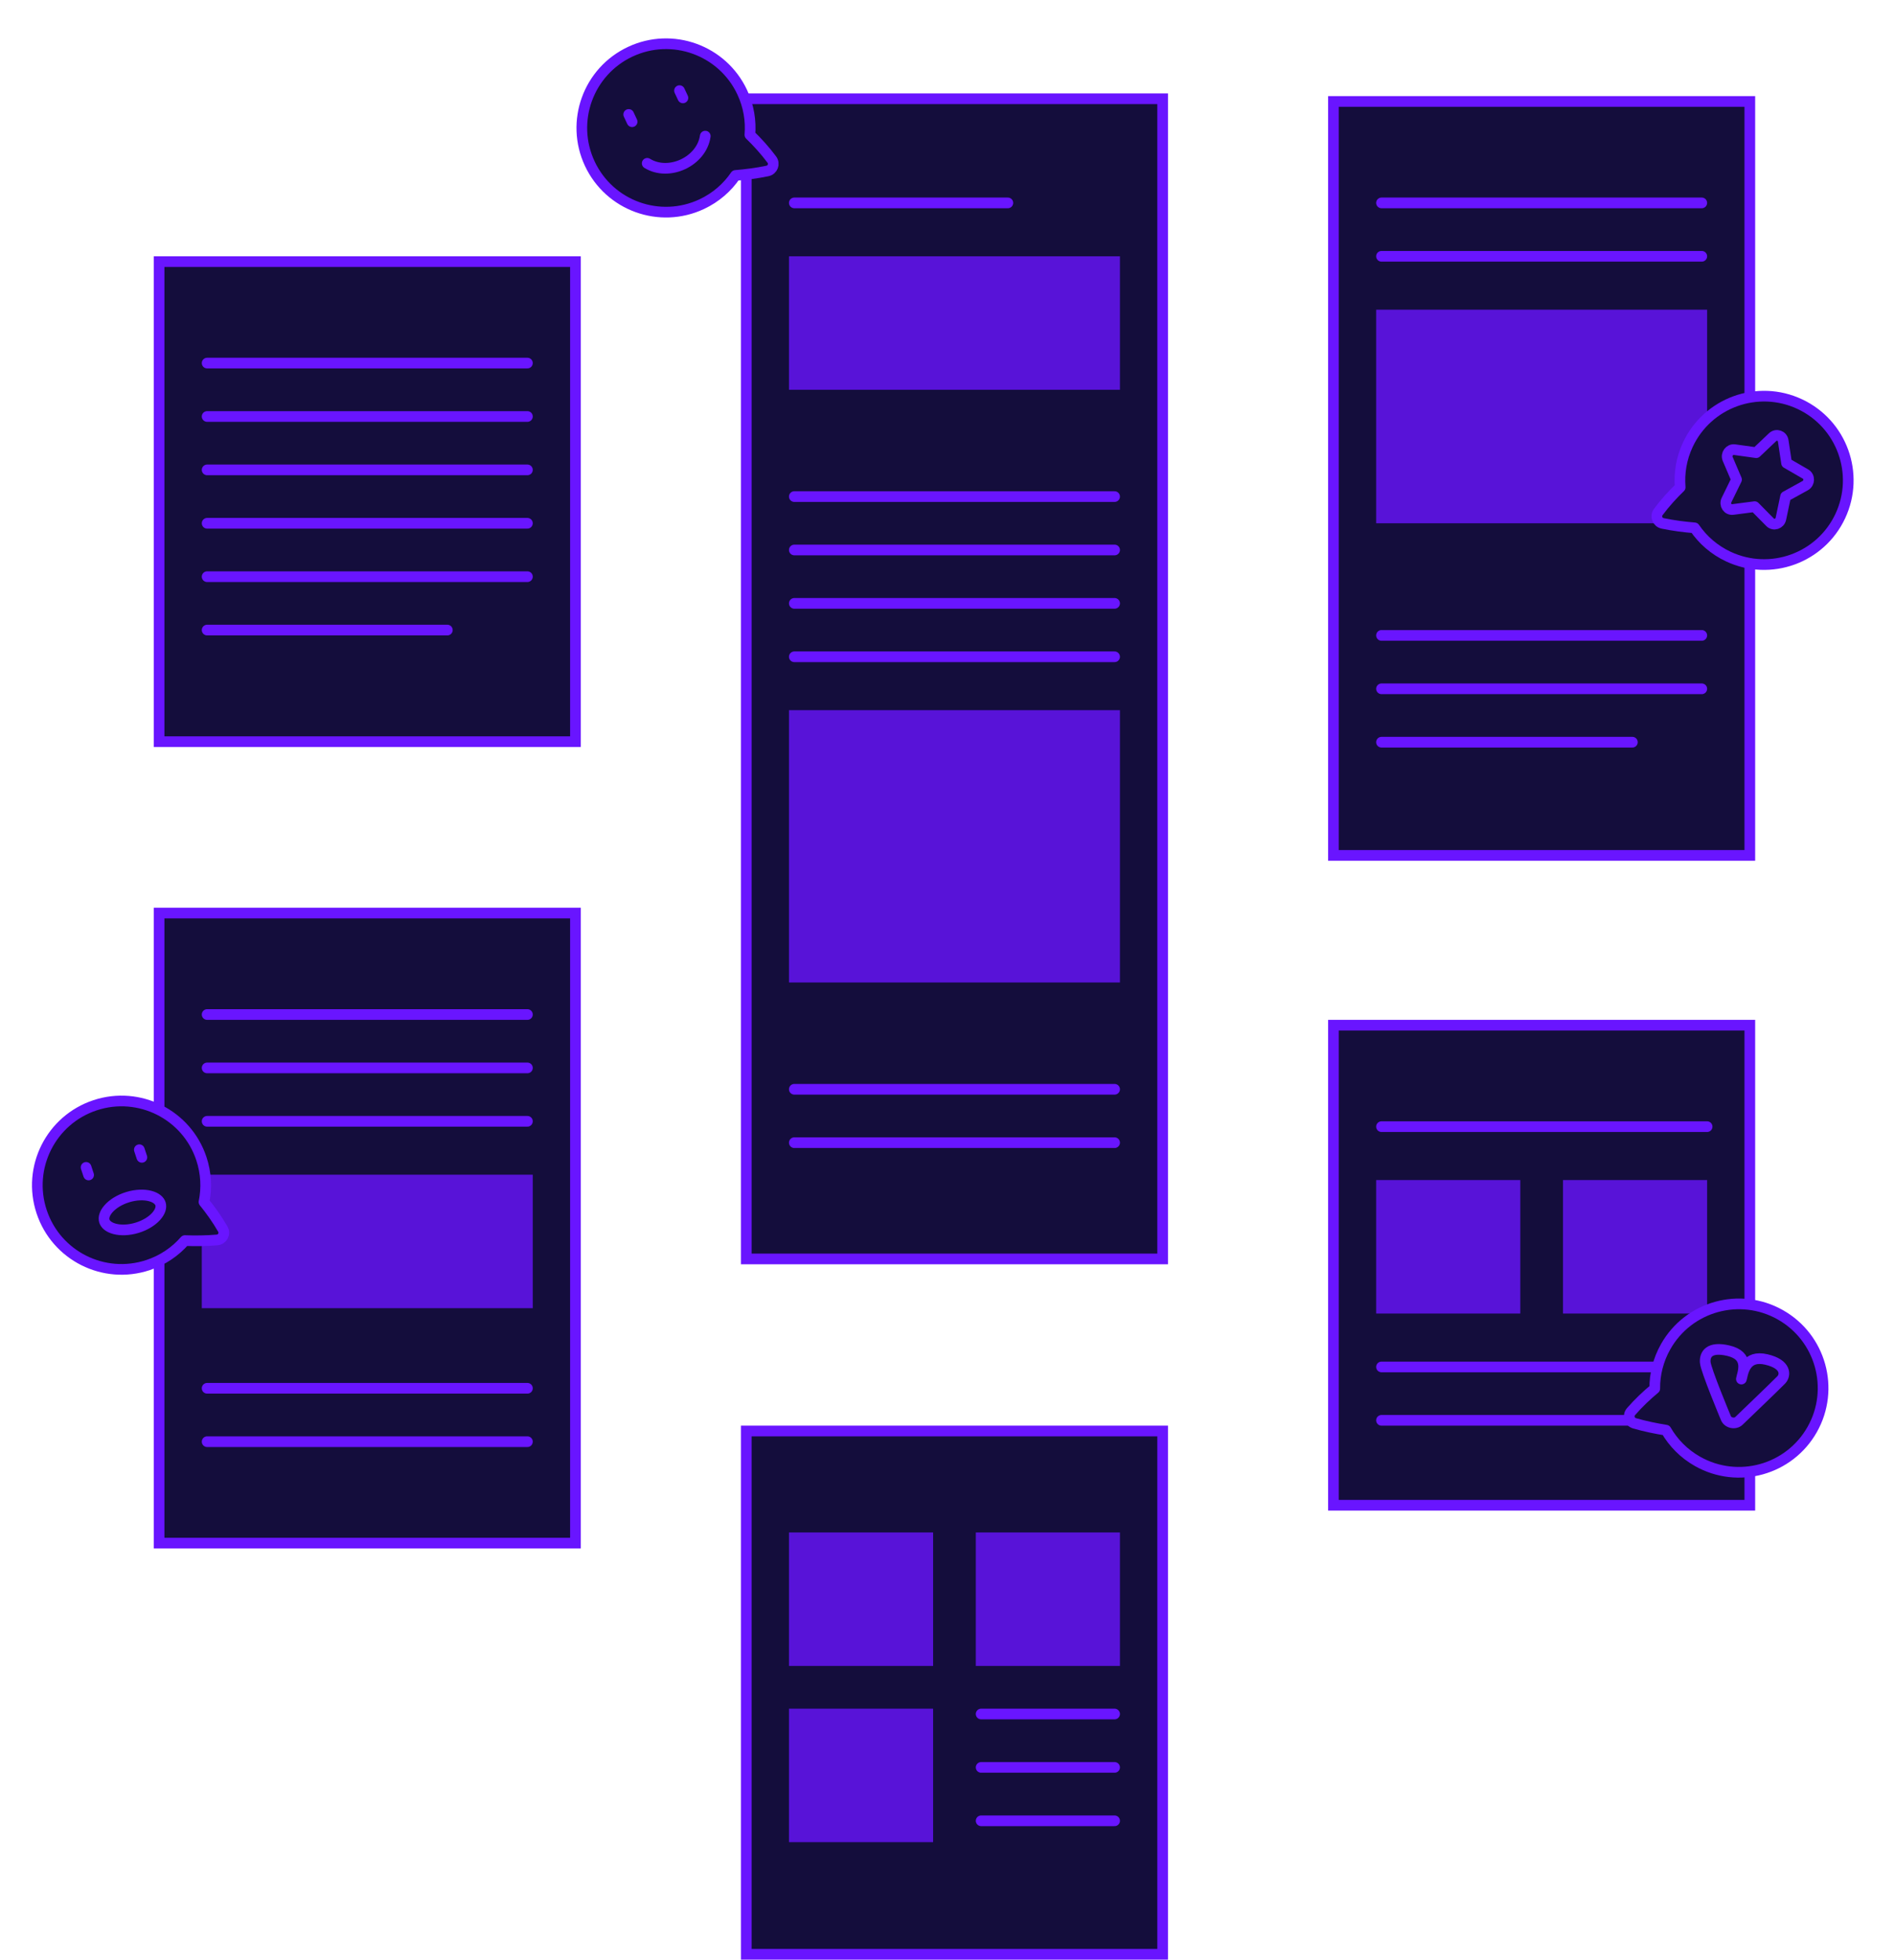 <?xml version="1.0" encoding="UTF-8"?> <svg xmlns="http://www.w3.org/2000/svg" width="355" height="367" viewBox="0 0 355 367" fill="none"><rect x="29.803" y="49" width="78" height="89.903" fill="#140D3C"></rect><rect x="29.803" y="49" width="78" height="89.903" stroke="#6915FF" stroke-width="2"></rect><path d="M38.803 68L98.803 68" stroke="#6915FF" stroke-width="2" stroke-linecap="round" stroke-linejoin="round"></path><path d="M38.803 78L98.803 78" stroke="#6915FF" stroke-width="2" stroke-linecap="round" stroke-linejoin="round"></path><path d="M38.803 88L98.803 88" stroke="#6915FF" stroke-width="2" stroke-linecap="round" stroke-linejoin="round"></path><path d="M38.803 98L98.803 98" stroke="#6915FF" stroke-width="2" stroke-linecap="round" stroke-linejoin="round"></path><path d="M38.803 108L98.803 108" stroke="#6915FF" stroke-width="2" stroke-linecap="round" stroke-linejoin="round"></path><path d="M38.803 118L83.803 118" stroke="#6915FF" stroke-width="2" stroke-linecap="round" stroke-linejoin="round"></path><rect x="249.803" y="192" width="78" height="89.903" fill="#140D3C"></rect><rect x="249.803" y="192" width="78" height="89.903" stroke="#6915FF" stroke-width="2"></rect><path d="M258.803 211L319.803 211" stroke="#6915FF" stroke-width="2" stroke-linecap="round" stroke-linejoin="round"></path><path d="M258.803 266H319.803" stroke="#6915FF" stroke-width="2" stroke-linecap="round" stroke-linejoin="round"></path><path d="M258.803 256L319.803 256" stroke="#6915FF" stroke-width="2" stroke-linecap="round" stroke-linejoin="round"></path><rect x="257.803" y="221" width="27" height="25" fill="#5813D8"></rect><rect x="292.803" y="221" width="27" height="25" fill="#5813D8"></rect><rect x="139.803" y="268" width="78" height="98" fill="#140D3C"></rect><rect x="139.803" y="268" width="78" height="98" stroke="#6915FF" stroke-width="2"></rect><rect x="147.803" y="287" width="27" height="25" fill="#5813D8"></rect><rect x="147.803" y="320" width="27" height="25" fill="#5813D8"></rect><rect x="182.803" y="287" width="27" height="25" fill="#5813D8"></rect><path d="M183.803 321L208.803 321" stroke="#6915FF" stroke-width="2" stroke-linecap="round" stroke-linejoin="round"></path><path d="M183.803 331L208.803 331" stroke="#6915FF" stroke-width="2" stroke-linecap="round" stroke-linejoin="round"></path><path d="M183.803 341L208.803 341" stroke="#6915FF" stroke-width="2" stroke-linecap="round" stroke-linejoin="round"></path><rect x="29.803" y="171" width="78" height="118" fill="#140D3C"></rect><rect x="29.803" y="171" width="78" height="118" stroke="#6915FF" stroke-width="2"></rect><path d="M38.803 190L98.803 190" stroke="#6915FF" stroke-width="2" stroke-linecap="round" stroke-linejoin="round"></path><path d="M38.803 200L98.803 200" stroke="#6915FF" stroke-width="2" stroke-linecap="round" stroke-linejoin="round"></path><path d="M38.803 210L98.803 210" stroke="#6915FF" stroke-width="2" stroke-linecap="round" stroke-linejoin="round"></path><path d="M38.803 260H98.803" stroke="#6915FF" stroke-width="2" stroke-linecap="round" stroke-linejoin="round"></path><path d="M38.803 270H98.803" stroke="#6915FF" stroke-width="2" stroke-linecap="round" stroke-linejoin="round"></path><rect x="37.803" y="220" width="62" height="25" fill="#5813D8"></rect><rect x="249.803" y="19" width="78" height="141.202" fill="#140D3C"></rect><rect x="249.803" y="19" width="78" height="141.202" stroke="#6915FF" stroke-width="2"></rect><rect x="257.803" y="58" width="62" height="40" fill="#5813D8"></rect><path d="M258.803 38L318.803 38" stroke="#6915FF" stroke-width="2" stroke-linecap="round" stroke-linejoin="round"></path><path d="M258.803 129L318.803 129" stroke="#6915FF" stroke-width="2" stroke-linecap="round" stroke-linejoin="round"></path><path d="M258.803 119L318.803 119" stroke="#6915FF" stroke-width="2" stroke-linecap="round" stroke-linejoin="round"></path><path d="M258.803 48L318.803 48" stroke="#6915FF" stroke-width="2" stroke-linecap="round" stroke-linejoin="round"></path><path d="M258.803 139H305.803" stroke="#6915FF" stroke-width="2" stroke-linecap="round" stroke-linejoin="round"></path><rect x="139.803" y="18.498" width="78" height="217.277" fill="#140D3C"></rect><rect x="139.803" y="18.498" width="78" height="217.277" stroke="#6915FF" stroke-width="2"></rect><path d="M148.803 38L188.803 38" stroke="#6915FF" stroke-width="2" stroke-linecap="round" stroke-linejoin="round"></path><rect x="147.803" y="48" width="62" height="25" fill="#5813D8"></rect><rect x="147.803" y="133" width="62" height="51" fill="#5813D8"></rect><path d="M148.803 93L208.803 93" stroke="#6915FF" stroke-width="2" stroke-linecap="round" stroke-linejoin="round"></path><path d="M148.803 103L208.803 103" stroke="#6915FF" stroke-width="2" stroke-linecap="round" stroke-linejoin="round"></path><path d="M148.803 113L208.803 113" stroke="#6915FF" stroke-width="2" stroke-linecap="round" stroke-linejoin="round"></path><path d="M148.803 204L208.803 204" stroke="#6915FF" stroke-width="2" stroke-linecap="round" stroke-linejoin="round"></path><path d="M148.803 123L208.803 123" stroke="#6915FF" stroke-width="2" stroke-linecap="round" stroke-linejoin="round"></path><path d="M148.803 214L208.803 214" stroke="#6915FF" stroke-width="2" stroke-linecap="round" stroke-linejoin="round"></path><g clip-path="url(#clip0_11_127)"><path d="M110.49 30.654C106.794 22.769 110.19 13.382 118.074 9.686C125.959 5.991 135.346 9.387 139.042 17.271C140.253 19.855 140.702 22.601 140.482 25.255C141.857 26.581 143.32 28.184 144.582 29.88C145.184 30.689 144.751 31.815 143.764 32.021C141.768 32.438 139.668 32.703 137.786 32.857C136.25 35.111 134.107 36.996 131.457 38.238C123.573 41.934 114.185 38.538 110.49 30.654Z" fill="#140D3C" stroke="#6915FF" stroke-width="2" stroke-linejoin="round"></path><path d="M132.12 25.492C131.44 30.233 125.322 33.101 121.243 30.59" stroke="#6915FF" stroke-width="2" stroke-linecap="round" stroke-linejoin="round"></path><path d="M127.296 16.973L127.933 18.332" stroke="#6915FF" stroke-width="2" stroke-linecap="round" stroke-linejoin="round"></path><path d="M117.78 21.435L118.417 22.794" stroke="#6915FF" stroke-width="2" stroke-linecap="round" stroke-linejoin="round"></path></g><g clip-path="url(#clip1_11_127)"><path d="M7.795 226.914C5.06 218.647 9.545 209.729 17.812 206.994C26.078 204.259 34.997 208.744 37.732 217.01C38.628 219.72 38.749 222.5 38.215 225.109C39.423 226.588 40.686 228.354 41.739 230.187C42.24 231.062 41.677 232.129 40.672 232.216C38.641 232.393 36.524 232.408 34.638 232.338C32.845 234.394 30.494 236.012 27.715 236.931C19.448 239.666 10.53 235.181 7.795 226.914Z" fill="#140D3C" stroke="#6915FF" stroke-width="2" stroke-linejoin="round"></path><path d="M26.104 215.321L26.576 216.747" stroke="#6915FF" stroke-width="2" stroke-linecap="round" stroke-linejoin="round"></path><path d="M16.128 218.624L16.599 220.05" stroke="#6915FF" stroke-width="2" stroke-linecap="round" stroke-linejoin="round"></path><path d="M30.07 225.463C30.253 226.063 30.066 226.88 29.281 227.77C28.509 228.646 27.254 229.459 25.685 229.938C24.116 230.417 22.622 230.443 21.492 230.148C20.343 229.848 19.732 229.275 19.549 228.674C19.366 228.074 19.552 227.257 20.337 226.367C21.11 225.491 22.364 224.678 23.933 224.199C25.502 223.72 26.997 223.694 28.127 223.989C29.275 224.289 29.886 224.862 30.07 225.463Z" stroke="#6915FF" stroke-width="2"></path></g><g clip-path="url(#clip2_11_127)"><path d="M344.75 96.654C348.445 88.769 345.05 79.382 337.165 75.686C329.281 71.991 319.894 75.387 316.198 83.271C314.987 85.855 314.537 88.601 314.758 91.255C313.383 92.581 311.92 94.184 310.658 95.88C310.056 96.689 310.489 97.815 311.476 98.021C313.472 98.438 315.572 98.703 317.453 98.857C318.99 101.111 321.133 102.996 323.783 104.238C331.667 107.934 341.054 104.538 344.75 96.654Z" fill="#140D3C" stroke="#6915FF" stroke-width="2" stroke-linejoin="round"></path><path d="M332.069 81.874C332.779 81.201 333.912 81.591 334.058 82.558L334.688 86.729L338.235 88.78C339.054 89.254 339.02 90.485 338.176 90.951L334.503 92.978L333.623 97.155C333.421 98.118 332.269 98.492 331.598 97.813L328.708 94.887L324.629 95.417C323.683 95.54 323.004 94.537 323.437 93.653L325.311 89.818L323.661 85.961C323.282 85.075 324.012 84.083 324.949 84.213L329.007 84.776L332.069 81.874Z" stroke="#6915FF" stroke-width="2" stroke-linecap="round" stroke-linejoin="round"></path></g><g clip-path="url(#clip3_11_127)"><path d="M339.49 267.715C343.772 260.134 341.098 250.516 333.516 246.234C325.934 241.952 316.316 244.627 312.034 252.208C310.631 254.694 309.975 257.398 309.994 260.061C308.522 261.278 306.942 262.766 305.555 264.362C304.893 265.123 305.24 266.278 306.208 266.559C308.167 267.125 310.241 267.548 312.105 267.845C313.467 270.209 315.461 272.251 318.009 273.69C325.591 277.972 335.208 275.297 339.49 267.715Z" fill="#140D3C" stroke="#6915FF" stroke-width="2" stroke-linejoin="round"></path><path d="M325.787 266.079C325.048 266.823 323.626 266.494 323.29 265.501C323.29 265.501 319.54 256.548 319.448 255.119C319.355 253.691 320.144 252.115 323.754 252.951C327.722 253.87 326.573 256.77 326.225 258.272C326.573 256.77 327.088 253.723 330.888 254.603C334.689 255.483 334.524 257.556 333.698 258.42C332.873 259.284 325.787 266.079 325.787 266.079Z" stroke="#6915FF" stroke-width="2" stroke-linecap="round" stroke-linejoin="round"></path></g><defs><clipPath id="clip0_11_127"><rect width="36.037" height="36.037" fill="white" transform="matrix(-0.905 0.424 0.424 0.905 133.436 0)"></rect></clipPath><clipPath id="clip1_11_127"><rect width="36.037" height="36.037" fill="white" transform="matrix(-0.949 0.314 0.314 0.949 34.214 199.196)"></rect></clipPath><clipPath id="clip2_11_127"><rect width="36.037" height="36.037" fill="white" transform="translate(321.803 66) rotate(25.113)"></rect></clipPath><clipPath id="clip3_11_127"><rect width="36.037" height="36.037" fill="white" transform="translate(318.936 235.412) rotate(29.457)"></rect></clipPath></defs></svg> 